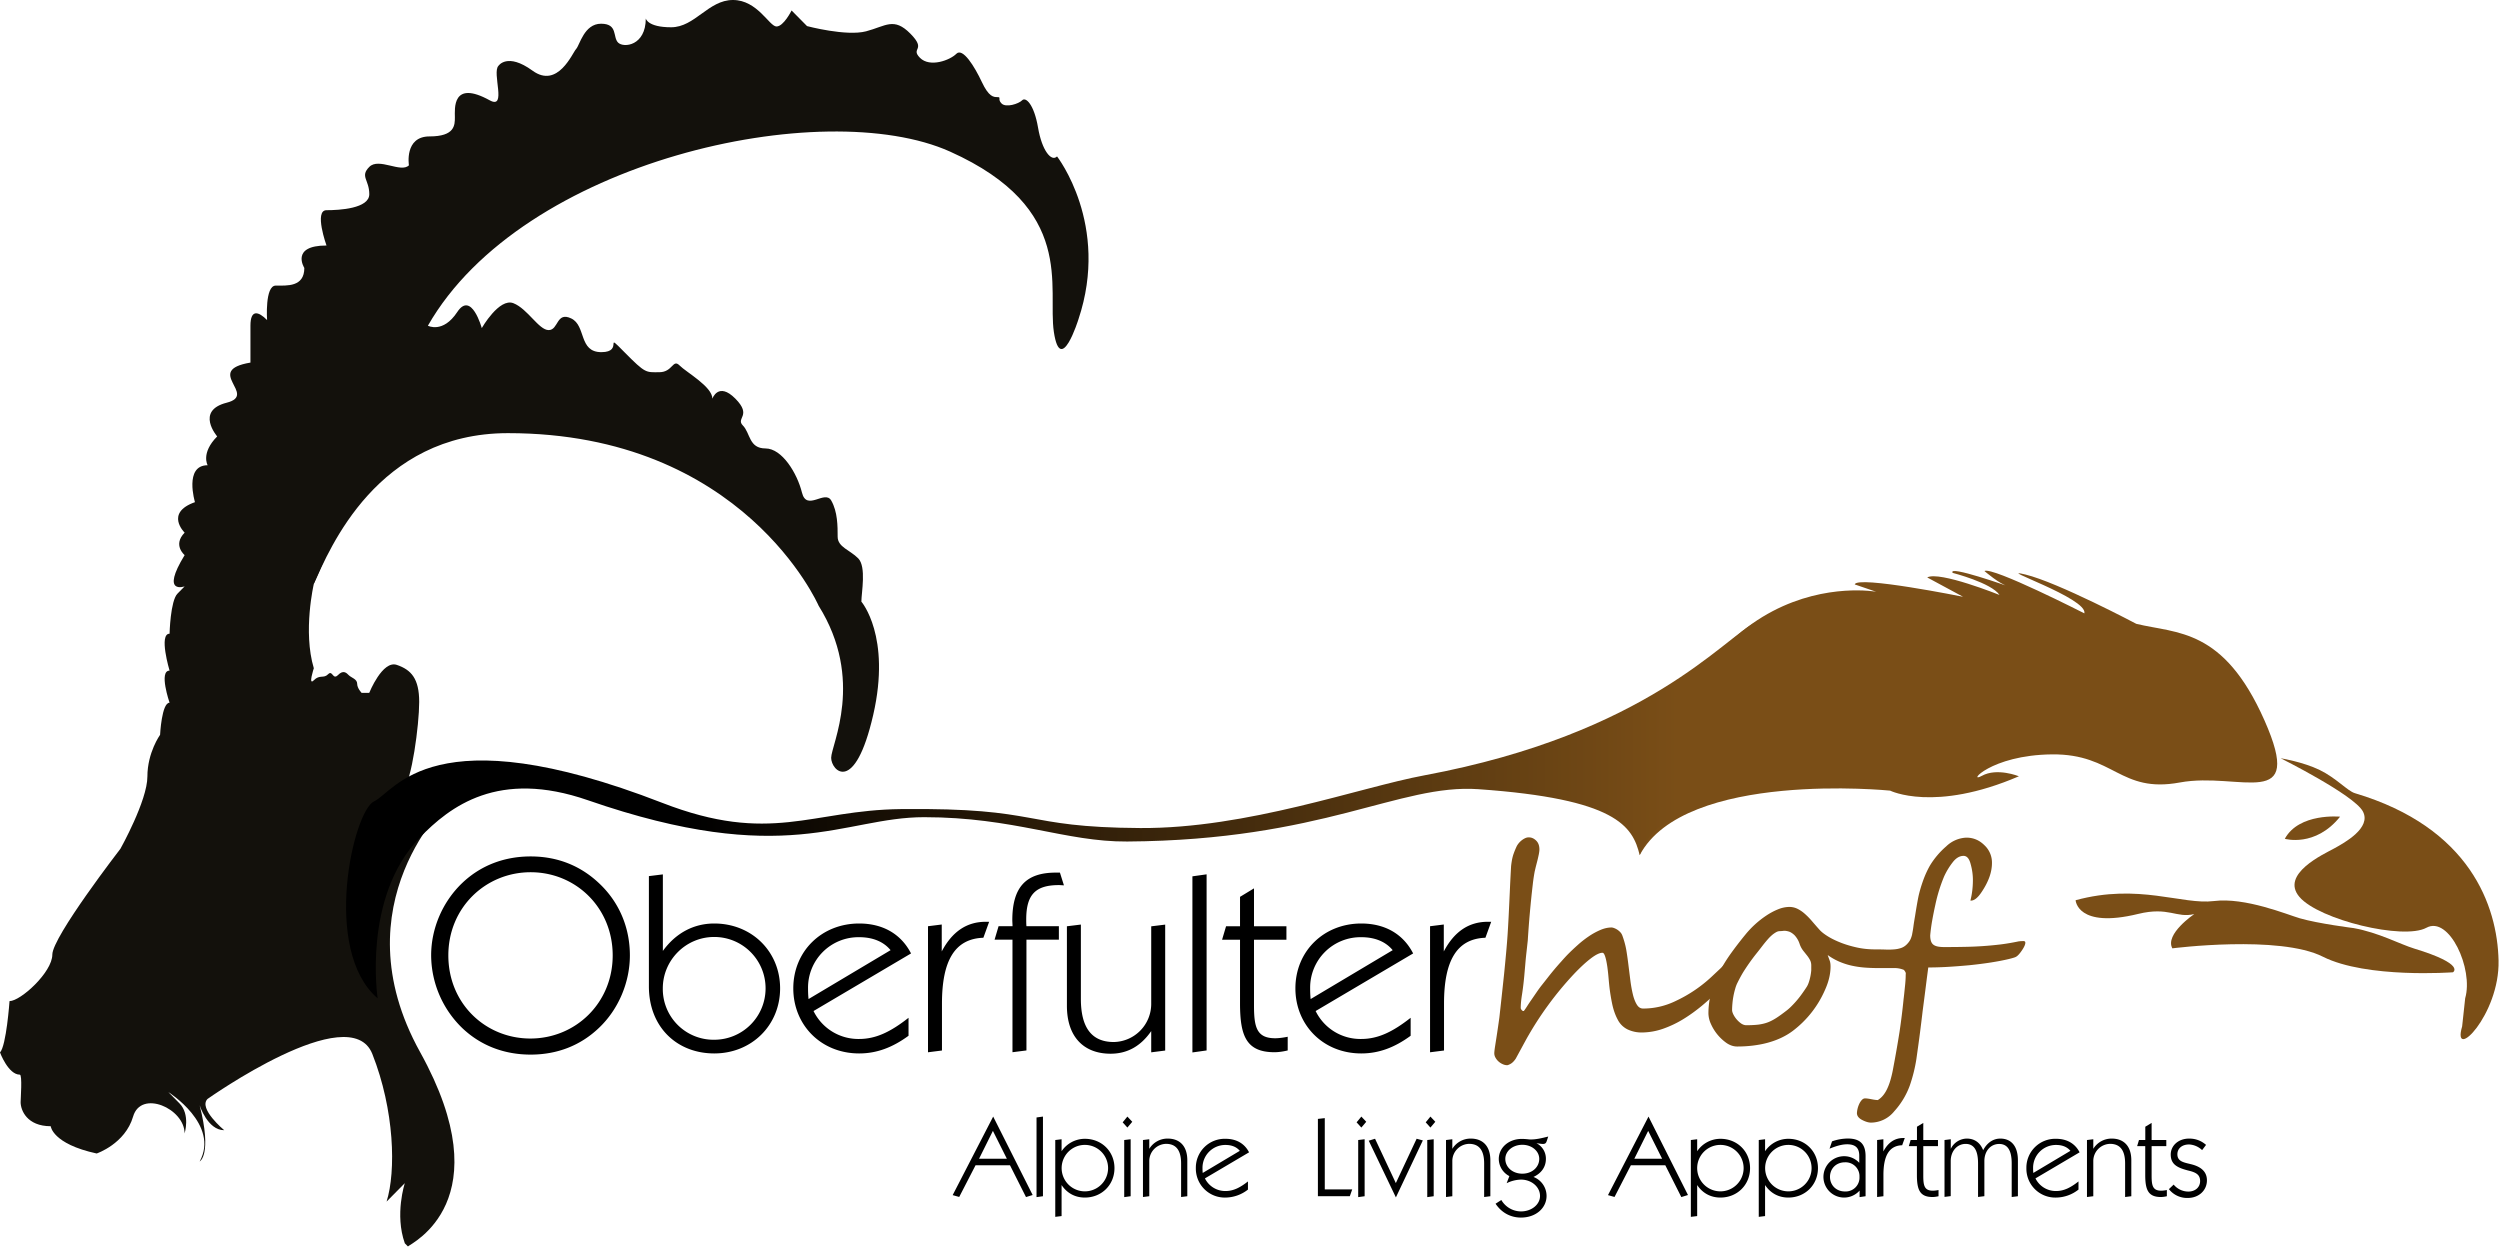 <svg viewBox="0 0 451 225" xmlns="http://www.w3.org/2000/svg" xml:space="preserve"><defs><linearGradient y2=".5" x2="1" y1=".5" x1="0" id="a"><stop offset=".25"/><stop stop-color="#7a4e17" offset=".91"/></linearGradient></defs><path d="M83.38 159.3c3.3-3.15 7.55-4.8 12.35-4.8s8.95 1.65 12.3 4.8c3.65 3.4 5.6 8 5.6 13.05 0 4.85-2.05 9.75-5.6 13.1-3.3 3.15-7.5 4.8-12.3 4.8s-9.05-1.65-12.35-4.8a18.36 18.36 0 0 1-5.6-13.1c0-4.85 2.05-9.65 5.6-13.05zm12.3 28.05c8.1 0 14.85-6.35 14.85-15 0-8.6-6.65-15-14.8-15-8.1 0-14.85 6.35-14.85 15 0 8.75 6.75 15 14.8 15zm21.38-29.3 2.52-.31v13.81c2.34-3.24 5.58-4.95 9.27-4.95 6.75 0 11.88 5.04 11.88 11.7 0 6.66-5.13 11.74-11.88 11.74-6.7 0-11.79-4.72-11.79-12.1v-19.89zm11.78 29.52a9.26 9.26 0 0 0 9.27-9.27c0-5.13-4.14-9.27-9.27-9.27s-9.27 4.19-9.27 9.27a9.15 9.15 0 0 0 9.27 9.27zm26.15 2.47c-6.88 0-11.88-5.13-11.88-11.74 0-6.71 5.13-11.7 11.88-11.7 4.27 0 7.56 1.89 9.36 5.4l-17.59 10.39a9 9 0 0 0 8.23 5.04c3.1 0 5.76-1.35 8.91-3.82v3.24c-2.88 2.11-5.72 3.19-8.91 3.19zm5.67-18.63c-1.26-1.53-3.19-2.34-5.67-2.34a9.1 9.1 0 0 0-9.22 9.18c0 .41 0 1.08.09 1.98l14.8-8.82zm6.75-4.32 2.48-.31v4.86c1.89-3.6 4.54-5.35 7.92-5.35h.63l-1.04 2.88c-5.17.18-7.47 4.14-7.47 11.88v8.46l-2.52.32v-22.74zm15.25 2.43h-3.24l.72-2.43h2.52c0-.36-.04-.76-.04-1.08 0-5.94 2.43-8.59 7.83-8.59h.76l.72 2.29c-.31 0-.63-.04-.9-.04-4.27 0-5.9 1.75-5.9 6.21 0 .36 0 .76.04 1.21h5.85v2.43h-5.85v19.98l-2.52.32v-20.3h.01zm17.69 20.57c-4.81 0-7.88-3.01-7.88-8.64V167.1l2.52-.31v13.41c0 5.17 1.94 7.78 5.94 7.78a6.88 6.88 0 0 0 6.75-6.88v-13.99l2.52-.31v22.72l-2.52.32v-3.83c-1.89 2.73-4.32 4.08-7.33 4.08zm14.76-32 2.56-.36v31.77l-2.56.36v-31.77zm14.8 31.73c-5.13 0-6.21-3.02-6.21-8.82v-11.47h-3.24l.72-2.43h2.52v-5.31l2.52-1.53v6.84h5.85v2.43h-5.85v11.79c0 3.96.45 5.98 3.83 5.98.58 0 1.35-.09 2.25-.27v2.47c-.95.23-1.76.32-2.39.32zm15.66.22c-6.88 0-11.88-5.13-11.88-11.74 0-6.71 5.13-11.7 11.88-11.7 4.27 0 7.56 1.89 9.36 5.4l-17.59 10.39a8.98 8.98 0 0 0 8.23 5.04c3.1 0 5.76-1.35 8.91-3.82v3.24c-2.88 2.11-5.71 3.19-8.91 3.19zm5.67-18.63c-1.26-1.53-3.2-2.34-5.67-2.34a9.1 9.1 0 0 0-9.22 9.18c0 .41 0 1.08.09 1.98l14.8-8.82zm6.75-4.32 2.47-.31v4.86c1.89-3.6 4.54-5.35 7.92-5.35h.63l-1.04 2.88c-5.17.18-7.47 4.14-7.47 11.88v8.46l-2.52.32v-22.74h.01z"/><path fill="#7a4e17" d="M314.16 172.91c0 .35-.25.9-.75 1.66-.18.3-.42.63-.7 1a39.5 39.5 0 0 1-2.61 3.04c-.97.99-2 1.93-3.08 2.83-1.09.9-2.21 1.71-3.37 2.42-1.16.71-2.37 1.28-3.61 1.72s-2.51.66-3.8.68a5.9 5.9 0 0 1-2.62-.55 3.95 3.95 0 0 1-1.79-1.78c-.44-.82-.76-1.74-.98-2.76a35.98 35.98 0 0 1-.53-3.29l-.08-.83-.11-1.22c-.04-.44-.1-.9-.16-1.37-.07-.47-.14-.89-.23-1.28s-.18-.7-.29-.94c-.11-.24-.23-.36-.36-.36-.52 0-1.23.35-2.13 1.04-.9.69-1.89 1.61-2.96 2.73a60.05 60.05 0 0 0-8.74 11.98l-1.82 3.35c-.29.43-.59.74-.9.92s-.54.26-.65.26c-.27 0-.54-.06-.81-.19a2.7 2.7 0 0 1-1.3-1.18 1.59 1.59 0 0 1-.21-.76c0-.22.04-.57.11-1.07l.26-1.67a203.8 203.8 0 0 0 .55-3.76l.4-3.64.43-4c.14-1.35.26-2.66.38-3.95s.21-2.45.28-3.49l.08-1.33.1-1.82.1-2.09.1-2.14a349.37 349.37 0 0 1 .24-4.8c.04-.4.1-.8.17-1.19.08-.39.18-.79.33-1.18.14-.39.32-.82.54-1.29a3.45 3.45 0 0 1 1.47-1.39c.23-.11.46-.16.69-.16.48 0 .92.19 1.32.58s.59.92.59 1.61c0 .22-.04.51-.11.88-.08.37-.16.75-.26 1.14l-.29 1.13-.19.81c-.13.69-.25 1.47-.35 2.36a188.5 188.5 0 0 0-.9 10.09l-.23 2.09c-.08.69-.15 1.4-.21 2.11l-.2 2.29a54.41 54.41 0 0 1-.4 3.27c-.15.94-.23 1.75-.23 2.42 0 .1.05.22.16.35.11.13.21.2.29.2h.1c.15-.18.34-.46.58-.83.23-.37.5-.77.8-1.2l.94-1.37c.33-.48.65-.92.97-1.32l1.04-1.32a49.8 49.8 0 0 1 2.43-2.89c.43-.49.84-.94 1.24-1.35.52-.52 1.09-1.06 1.73-1.63.63-.57 1.3-1.09 1.99-1.56s1.39-.85 2.09-1.15 1.37-.45 2.01-.45c.12 0 .27.03.46.1a2.85 2.85 0 0 1 1.12.74c.17.17.29.38.38.61.33.9.58 1.81.73 2.71.15.9.28 1.86.4 2.86l.33 2.63c.12.9.27 1.72.45 2.46s.42 1.34.71 1.81.66.7 1.12.7c2.06 0 4.03-.46 5.92-1.38a24.89 24.89 0 0 0 6.5-4.41l2.16-2.03c1.62-1.49 2.57-2.23 2.83-2.23.21-.01.34.33.34 1.02z" class="st3"/><path fill="#7a4e17" d="M365.37 170.07c0 .32-.21.79-.63 1.4-.42.62-.78 1-1.08 1.15-.13.08-.54.21-1.23.38-1.97.47-4.37.84-7.2 1.13-1.42.13-2.74.23-3.96.3-1.22.07-2.36.1-3.41.1l-.26 1.98-.26 2.06-.26 2.02-.24 1.84c-.13 1.15-.29 2.41-.46 3.77-.17 1.36-.4 2.97-.66 4.83a27.64 27.64 0 0 1-1.2 4.82 14.1 14.1 0 0 1-2.81 4.64 5.44 5.44 0 0 1-4.16 2.03c-.49 0-1.04-.17-1.66-.5-.6-.32-.9-.73-.9-1.23a4.5 4.5 0 0 1 .42-1.65c.13-.28.29-.51.46-.7.18-.19.37-.29.59-.29.27 0 .65.05 1.15.15.5.1.89.15 1.15.15.4-.25.75-.57 1.04-.95.29-.38.55-.83.76-1.33.22-.5.41-1.05.56-1.63.16-.58.3-1.2.41-1.83a212.37 212.37 0 0 0 1.15-6.59 122.72 122.72 0 0 0 .73-5.9c.07-.52.14-1.22.23-2.11.1-.87.15-1.64.15-2.31a.64.64 0 0 0-.05-.43 1.94 1.94 0 0 0-.28-.4 4.42 4.42 0 0 0-1.82-.33h-2.77c-.92 0-1.79-.03-2.6-.1s-1.59-.19-2.33-.36-1.46-.41-2.16-.71c-.69-.3-1.38-.69-2.07-1.18l.36.99c.11.28.16.64.16 1.09 0 1.32-.33 2.73-1 4.21a18.49 18.49 0 0 1-5.82 7.4c-.65.49-1.37.91-2.14 1.27s-1.59.65-2.45.88c-.85.23-1.74.39-2.66.5-.92.11-1.85.16-2.78.16-.65 0-1.29-.21-1.91-.63a8.36 8.36 0 0 1-2.83-3.46 4.8 4.8 0 0 1-.44-1.86c0-1.35.18-2.65.54-3.9.36-1.25.84-2.45 1.45-3.61s1.32-2.3 2.12-3.41a68.7 68.7 0 0 1 2.56-3.32 17.04 17.04 0 0 1 3.74-3.41c.7-.47 1.41-.85 2.13-1.14a5.5 5.5 0 0 1 2.06-.44c.53 0 1.03.12 1.49.35a6 6 0 0 1 1.34.93c.43.38.87.83 1.29 1.33.43.5.87 1.01 1.34 1.53.33.37.83.76 1.49 1.17.66.41 1.44.79 2.33 1.14.89.35 1.87.64 2.92.87 1.05.23 2.14.34 3.26.34.69 0 1.31.01 1.88.03s1.08.01 1.54-.03c.46-.03.88-.12 1.27-.25s.73-.35 1.03-.65c.35-.35.6-.71.74-1.07.14-.36.23-.67.26-.94.07-.33.14-.76.21-1.29s.17-1.14.29-1.84c.22-1.4.42-2.56.6-3.46.2-.92.48-1.87.83-2.86.35-.99.77-1.91 1.25-2.76a14.58 14.58 0 0 1 2.93-3.46 5.56 5.56 0 0 1 3.64-1.58c1.25 0 2.33.45 3.24 1.35a4.28 4.28 0 0 1 1.38 3.24c0 1.62-.61 3.34-1.83 5.17-.7 1.07-1.35 1.6-1.96 1.6h-.1c.3-1.17.45-2.41.45-3.71 0-.94-.13-1.89-.4-2.86-.25-1-.68-1.5-1.28-1.5-.72 0-1.38.39-1.98 1.18-.6.77-1.11 1.61-1.53 2.53a28.54 28.54 0 0 0-1.58 5.09 70.15 70.15 0 0 0-.59 2.96c-.16.92-.27 1.78-.34 2.58 0 .43.05.79.15 1.07.1.28.25.49.46.64s.47.25.79.31.69.09 1.1.09c1.4 0 2.7-.01 3.88-.04a61.84 61.84 0 0 0 6.35-.44c1.05-.13 2.13-.32 3.24-.55l.4-.04.43-.01c.26 0 .36.1.36.3zm-38.62 4.32c.02-.47-.05-.85-.2-1.15-.15-.3-.34-.59-.56-.87l-.71-.89a4.23 4.23 0 0 1-.63-1.2 4.19 4.19 0 0 0-.93-1.58c-.35-.33-.7-.56-1.05-.66s-.67-.15-.97-.11a7.6 7.6 0 0 1-.64.05c-.2 0-.42.06-.65.19-.23.13-.48.3-.73.51-.25.22-.51.47-.76.76-.26.29-.51.6-.77.92-.5.65-.96 1.25-1.39 1.78a36.9 36.9 0 0 0-2.29 3.25c-.35.58-.7 1.23-1.05 1.94-.15.3-.29.66-.4 1.08a13.45 13.45 0 0 0-.49 2.62c-.04.44-.06.84-.06 1.19 0 .22.08.48.23.79a4.49 4.49 0 0 0 1.42 1.64c.31.2.61.3.92.3.85 0 1.58-.04 2.18-.11.6-.08 1.16-.21 1.67-.4s1.02-.46 1.54-.79 1.12-.77 1.81-1.3c.33-.25.66-.54.99-.88a16.97 16.97 0 0 0 1.87-2.22c.28-.39.55-.78.8-1.17.17-.25.31-.56.43-.93a9.35 9.35 0 0 0 .42-2.1v-.66z" class="st3"/><path d="m179.17 201.43 7.12 14.15-1.2.37-2.89-5.74h-6.21l-2.95 5.72-1.18-.33 7.31-14.17zm2.47 7.61-2.52-5.03-2.5 5.03h5.02zm5.35-7.45 1.16-.16v14.37l-1.16.16v-14.37zm4.52 3.93v2.16a5.07 5.07 0 0 1 4.19-2.24c3.05 0 5.35 2.28 5.35 5.29s-2.3 5.31-5.35 5.31c-1.73 0-3.2-.77-4.19-2.26v5.6l-1.14.14v-13.86l1.14-.14zm4.2 9.4a4.18 4.18 0 1 0 0-8.38 4.18 4.18 0 1 0 0 8.38zm7.67-13.49.88.94-.88 1.04-.85-.94.85-1.04zm-.57 4.23 1.16-.14v10.28l-1.16.16v-10.3zm3.38 0 1.14-.14v1.73a3.85 3.85 0 0 1 3.32-1.85c2.18 0 3.54 1.36 3.54 3.91v6.49l-1.12.14v-6.07c0-2.34-.9-3.52-2.71-3.52a3.1 3.1 0 0 0-3.03 3.12v6.33l-1.14.14v-10.28zm14.91 10.38a5.22 5.22 0 0 1-5.37-5.31 5.21 5.21 0 0 1 5.37-5.29c1.93 0 3.42.85 4.23 2.44l-7.96 4.7a4.08 4.08 0 0 0 3.73 2.28c1.4 0 2.61-.61 4.03-1.73v1.47a6.67 6.67 0 0 1-4.03 1.44zm2.56-8.43c-.57-.69-1.45-1.06-2.56-1.06a4.12 4.12 0 0 0-4.17 4.15c0 .18 0 .49.04.9l6.69-3.99zm14.09-5.76 1.24-.14v12.86h4.95l-.43 1.22h-5.76v-13.94zm7.84-.42.88.94-.88 1.04-.86-.94.86-1.04zm-.57 4.23 1.16-.14v10.28l-1.16.16v-10.3zm1.9.12 1.14-.35 3.75 8 3.75-8 1.12.3-4.86 10.28-4.9-10.23zm11.13-4.35.88.94-.88 1.04-.85-.94.85-1.04zm-.57 4.23 1.16-.14v10.28l-1.16.16v-10.3zm3.38 0 1.14-.14v1.73a3.86 3.86 0 0 1 3.32-1.85c2.18 0 3.54 1.36 3.54 3.91v6.49l-1.12.14v-6.07c0-2.34-.9-3.52-2.71-3.52a3.1 3.1 0 0 0-3.03 3.12v6.33l-1.14.14v-10.28zM279 215.74c0 2.16-1.89 3.91-4.62 3.91-1.87 0-3.5-.88-4.58-2.5l1.04-.67a4.13 4.13 0 0 0 3.54 2.06c1.91 0 3.44-1.24 3.44-2.79 0-1.63-1.53-2.95-3.44-2.95a6.2 6.2 0 0 0-2.58.65l.49-1.28a3.52 3.52 0 0 1-1.91-3.09c0-2.04 1.79-3.62 4.15-3.62.29 0 .71.02 1.24.08.14.02.26.02.41.02.92 0 1.91-.22 3.12-.53l-.26.79c-.12.37-.26.55-.71.55-.2 0-.59-.06-1.16-.14a3.13 3.13 0 0 1 1.71 2.85c0 1.38-.77 2.56-2.24 3.24a3.68 3.68 0 0 1 2.36 3.42zm-4.37-4.01c1.79 0 3.05-1.2 3.05-2.67 0-1.41-1.34-2.54-3.05-2.54s-3.07 1.12-3.07 2.54c-.01 1.45 1.25 2.67 3.07 2.67zm22.76-10.3 7.12 14.15-1.2.37-2.89-5.74h-6.21l-2.95 5.72-1.18-.33 7.31-14.17zm2.46 7.61-2.52-5.03-2.5 5.03h5.02zm6.32-3.52v2.16a5.07 5.07 0 0 1 4.19-2.24c3.05 0 5.35 2.28 5.35 5.29s-2.3 5.31-5.35 5.31c-1.73 0-3.2-.77-4.19-2.26v5.6l-1.14.14v-13.86l1.14-.14zm4.19 9.4a4.18 4.18 0 1 0 0-8.38 4.18 4.18 0 1 0 0 8.38zm8.06-9.4v2.16a5.07 5.07 0 0 1 4.19-2.24c3.05 0 5.35 2.28 5.35 5.29s-2.3 5.31-5.35 5.31c-1.73 0-3.2-.77-4.19-2.26v5.6l-1.14.14v-13.86l1.14-.14zm4.2 9.4a4.18 4.18 0 1 0 0-8.38 4.18 4.18 0 1 0 0 8.38zm10.06 1.12a3.73 3.73 0 1 1 2.73-6.27v-1.28c0-1.38-.67-2.06-2.18-2.06-.94 0-1.95.29-3.18.79l.45-1.32a8.77 8.77 0 0 1 2.85-.51c2.26 0 3.2 1.04 3.2 3.2v7.21l-1.08.16v-1.18a3.75 3.75 0 0 1-2.79 1.26zm.14-1.1a2.5 2.5 0 0 0 2.63-2.63 2.51 2.51 0 0 0-2.61-2.63c-1.65 0-2.71 1.18-2.71 2.63s1.08 2.63 2.69 2.63zm5.82-9.28 1.12-.14v2.2c.86-1.63 2.06-2.42 3.58-2.42h.28l-.47 1.3c-2.34.08-3.38 1.87-3.38 5.37v3.83l-1.14.14v-10.28h.01zm9.98 10.28c-2.32 0-2.81-1.36-2.81-3.99v-5.19h-1.46l.33-1.1h1.14v-2.4l1.14-.69v3.09h2.65v1.1h-2.65v5.33c0 1.79.2 2.71 1.73 2.71.26 0 .61-.04 1.02-.12v1.12c-.44.1-.81.14-1.09.14zm2.18-10.28 1.12-.14v1.73a3.27 3.27 0 0 1 2.89-1.85c1.38 0 2.42.73 2.95 2.1.71-1.36 1.83-2.1 3.09-2.1 1.95 0 3.18 1.34 3.18 3.91v6.49l-1.12.14v-6.07c0-2.34-.75-3.5-2.26-3.5-1.57 0-2.67 1.3-2.67 3.09v6.33l-1.14.14v-6.07c0-2.34-.73-3.5-2.24-3.5-1.53 0-2.69 1.3-2.69 3.09v6.33l-1.12.14v-10.26h.01zm20.13 10.38a5.21 5.21 0 0 1-5.37-5.31 5.21 5.21 0 0 1 5.37-5.29c1.93 0 3.42.85 4.23 2.44l-7.96 4.7a4.08 4.08 0 0 0 3.73 2.28c1.4 0 2.61-.61 4.03-1.73v1.47a6.63 6.63 0 0 1-4.03 1.44zm2.57-8.43c-.57-.69-1.45-1.06-2.56-1.06a4.12 4.12 0 0 0-4.17 4.15c0 .18 0 .49.04.9l6.69-3.99zm2.99-1.95 1.14-.14v1.73a3.86 3.86 0 0 1 3.32-1.85c2.18 0 3.54 1.36 3.54 3.91v6.49l-1.12.14v-6.07c0-2.34-.9-3.52-2.71-3.52a3.1 3.1 0 0 0-3.03 3.12v6.33l-1.14.14v-10.28zm13.32 10.28c-2.32 0-2.81-1.36-2.81-3.99v-5.19h-1.46l.33-1.1h1.14v-2.4l1.14-.69v3.09h2.65v1.1h-2.65v5.33c0 1.79.2 2.71 1.73 2.71.26 0 .61-.04 1.02-.12v1.12c-.44.1-.81.14-1.09.14zm2.32-2.24a3.44 3.44 0 0 0 2.63 1.26c1.28 0 2.14-.79 2.14-1.89 0-1.12-.69-1.55-2-1.87-2.06-.51-3.3-1.1-3.3-2.93 0-1.53 1.3-2.87 3.34-2.87 1.12 0 2.16.37 3.03 1.14l-.71.94a3.67 3.67 0 0 0-2.34-1.02c-1.32 0-2.12.75-2.12 1.77 0 1.42 1.36 1.49 2.75 1.87 1.71.49 2.58 1.42 2.58 2.83 0 1.81-1.45 3.18-3.46 3.18a4.16 4.16 0 0 1-3.4-1.59l.86-.82z"/><path fill="#13110c" d="M73.03 224.29c-1.86-5.21 0-10.85 0-10.85l-3.29 3.33c1.72-5.49 1.43-16.5-2.57-26.63-4-10.13-29.73 8.11-29.73 8.11-1.71 1.73 3.01 5.64 3.01 5.64-3.01 0-4.43-4.49-4.43-4.49 2.28 8.97 0 10.13 0 10.13 3.64-6.66-5.65-12.52-5.65-12.52l2 2.03c2 2.02.93 5.43.93 5.43 0-4.49-7.86-7.96-9.29-3.04-1.43 4.92-6.57 6.66-6.57 6.66-8.01-1.74-8.29-4.92-8.29-4.92-4.29 0-5.43-2.89-5.43-4.34 0-.57.33-4.96-.14-4.96-2.1 0-3.58-4.01-3.58-4.01 1.14-1.16 1.72-9.26 1.72-9.26 2 0 7.72-5.21 7.72-8.39 0-3.19 12.29-19.1 12.29-19.1s4.86-8.68 4.86-13.02c0-4.35 2.29-7.53 2.29-7.53s.28-5.79 1.71-5.79c0 0-2-5.79 0-5.79 0 0-2-6.66 0-6.66 0 0 .14-5.94 1.43-7.23l1.29-1.31s-4.43 1.59 0-5.64c0 0-2.21-1.81 0-4.05 0 0-3.65-3.55 1.86-5.5 0 0-2-6.66 2.29-6.66 0 0-1.28-2.17 1.72-5.2 0 0-4-4.63 1.71-6.08 5.72-1.45-4.28-5.79 4.29-7.24v-6.66c0-2.98 1.43-2.6 3-1.01 0 0-.43-6.22 1.57-6.22s5.15.29 5.15-3.18c0 0-2.57-4.05 4-4.05 0 0-2.29-6.37 0-6.37s7.72-.29 7.72-2.89c0-2.61-1.72-3.19 0-4.92 1.71-1.74 5.72 1.16 7.15-.29 0 0-.86-5.21 3.72-5.21 4.57 0 4.57-2.03 4.57-3.47 0-1.45-.56-6.82 6.29-3.04 3.15 1.73.36-4.99 1.57-6.22 0 0 1.57-2.46 6.15.87 4.57 3.33 7.22-3.25 7.86-3.91.64-.65 1.43-4.56 4.5-4.56 3.07 0 2.07 2.39 3.07 3.4 1 1.01 5 .58 5-4.35 0 0 .29 1.59 4.57 1.59 4.29 0 6.72-4.92 11.15-4.92 4.43 0 6.57 4.78 7.86 4.78s2.72-2.89 2.72-2.89l2.79 2.82s7.08 1.88 10.65.94c3.57-.94 5-2.61 8 .43s-.07 2.53 1.72 4.35c1.79 1.8 5.43.43 6.57-.73 1.15-1.16 3.29 2.32 4.58 5.07 1.29 2.75 2.14 2.75 2.86 2.75.71 0-.07.36.71 1.15.79.8 3.08.07 3.72-.58.64-.65 2.14.72 2.86 4.92.71 4.2 2.43 6.23 3.43 5.21 0 0 9.58 12.3 3.86 29.38 0 0-3.21 10.34-4.43 2.32-1.21-8.03 4.15-22.29-18.73-32.57-22.87-10.27-77.18 1.6-94.2 31.41 0 0 2.71 1.45 5.29-2.46 2.57-3.91 4.43 2.89 4.43 2.89s3.14-5.5 5.71-4.49c2.57 1.01 4.58 4.85 6.36 4.85 1.79 0 1.36-3.4 4.07-2.1 2.72 1.3 1.29 6.08 5.44 6.08s.29-3.91 4.15 0c3.86 3.91 3.86 3.62 6.29 3.62s2.43-2.46 3.65-1.23c1.21 1.23 5.93 3.83 5.93 6 0 0 1.07-3.11 4.15 0 3.07 3.11 0 3.47 1.36 4.85 1.35 1.37 1.07 4.13 4.07 4.13s5.72 4.49 6.58 7.96c.86 3.48 4.15-.58 5.29 1.45 1.15 2.02 1.15 4.63 1.15 6.51s2.21 2.39 3.71 3.91.57 6.22.57 7.81c0 0 5.39 6.21 2.14 20.41-3.34 14.56-7.59 10.08-7.59 7.76 0-2.32 6.1-14.06-2.27-27.45 0 0-13.53-31.12-56.04-31.12-23.58 0-32.16 20.84-35.02 27.21 0 0-2 8.54 0 15.2 0 0-1.07 3.26 0 2.17 1.08-1.09 1.76-.25 2.58-1.09.82-.83.82 1.12 1.78.15.97-.98 1.53-.4 1.96.04.43.43 1.5.68 1.5 1.52 0 .83.8 1.65.8 1.65h1.38s2.38-5.94 4.98-5.04c2.6.89 4.03 2.48 4.03 6.68 0 4.2-1.36 14.26-2.86 15.78 0 0 8.19-1.01 8.44 2.01 0 0-20.29 18.56-5.41 45.39 14.87 26.83-1.66 34.5-2.2 35.05" class="st4"/><path fill="#13110c" d="M65.55 134.57s-.02-8.52 1.05-9.6m10.57-66.23s-16.3 16.79-20.59 46.6" class="st4"/><path fill="#7a4e17" d="M444.17 185.16c-1.92 6.58 6.79-2.06 6.57-11.88-.22-9.82-5.12-24-25.92-30.19-1.32-.39-3.32-2.7-6.34-4.18-3.02-1.47-7.05-2.12-7.05-2.12s13.19 6.59 14.82 9.57c1.63 2.97-3.33 5.69-5.17 6.7-1.84 1.01-9.8 4.63-6.25 8.76 3.55 4.13 18.78 7.8 22.89 5.55 4.11-2.25 8.53 7.44 7 12.71l-.55 5.08z" class="st3"/><path fill="#7a4e17" d="M391.89 171.08s19.28-2.46 27.16 1.51c7.89 3.97 23.46 2.81 23.46 2.81s2.4-1.42-6.99-4.28c-2.56-.78-6.4-2.88-10.91-3.69 0 0-6.43-.81-9.72-1.77-2.33-.68-9.83-3.82-15.51-3.11-5.69.72-13.57-3.25-24.94-.15 0 0 .27 5.16 11.29 2.47 5.53-1.35 6.87.81 10.11.03-.01.01-5.35 3.62-3.95 6.18zm-96.09-16.81c7.11-54.03 42.66-47.52 42.66-47.52l-3.87-1.32c.4-1.64 19.55 2.23 19.55 2.23l-6.47-3.49c2.17-1.21 13.04 3.16 13.04 3.16-1.46-2.19-8.45-3.98-8.45-3.98-1-1.49 10.08 2.45 10.08 2.45-1.58-.38-4.35-2.79-4.35-2.79 1.45-.81 18.03 7.64 18.03 7.64.66-2.73-16.58-8.45-10.65-7.01 5.93 1.44 20.02 8.9 20.02 8.9 7.38 1.79 15.73.73 23.12 17.42 7.39 16.69-4.46 9.2-15.27 11.2-10.81 2-11.86-5.18-23.05-5.07-11.19.11-15.4 5.38-12.66 3.87 2.74-1.52 6.68.08 6.68.08-15.26 6.57-23.23 2.59-23.23 2.59s-37.03-3.74-45.18 11.64m126.35-6.94s-7.4-.73-9.97 3.99c0 0 5.49 1.6 9.97-3.99z" class="st3"/><path fill="url(#a)" d="M68.13 180.11s-2.78-18.24 7.56-28.96c5.51-5.71 14.22-12.39 30.36-6.79 35.74 12.38 46.07 3.06 60.66 3.06 16.25 0 25.47 4.47 36.64 4.39 35.43-.24 49.04-10.44 63.35-9.44 24.85 1.74 27.83 6.65 29.1 11.9 0 0 1.41-4.51 5.49-6.28 15.67-6.79 25.68-40.65 15.59-35.81-5.89 2.82-19.49 20.15-59.92 27.69-11.71 2.18-31.92 9.62-51.24 9.51-21.84-.13-17.43-3.7-43.19-3.42-16.19.17-23.47 6.48-43.07-1.13-41.49-16.11-48.22-2-51.97-.27-3.74 1.72-9.52 26.8.64 35.55z"/></svg>